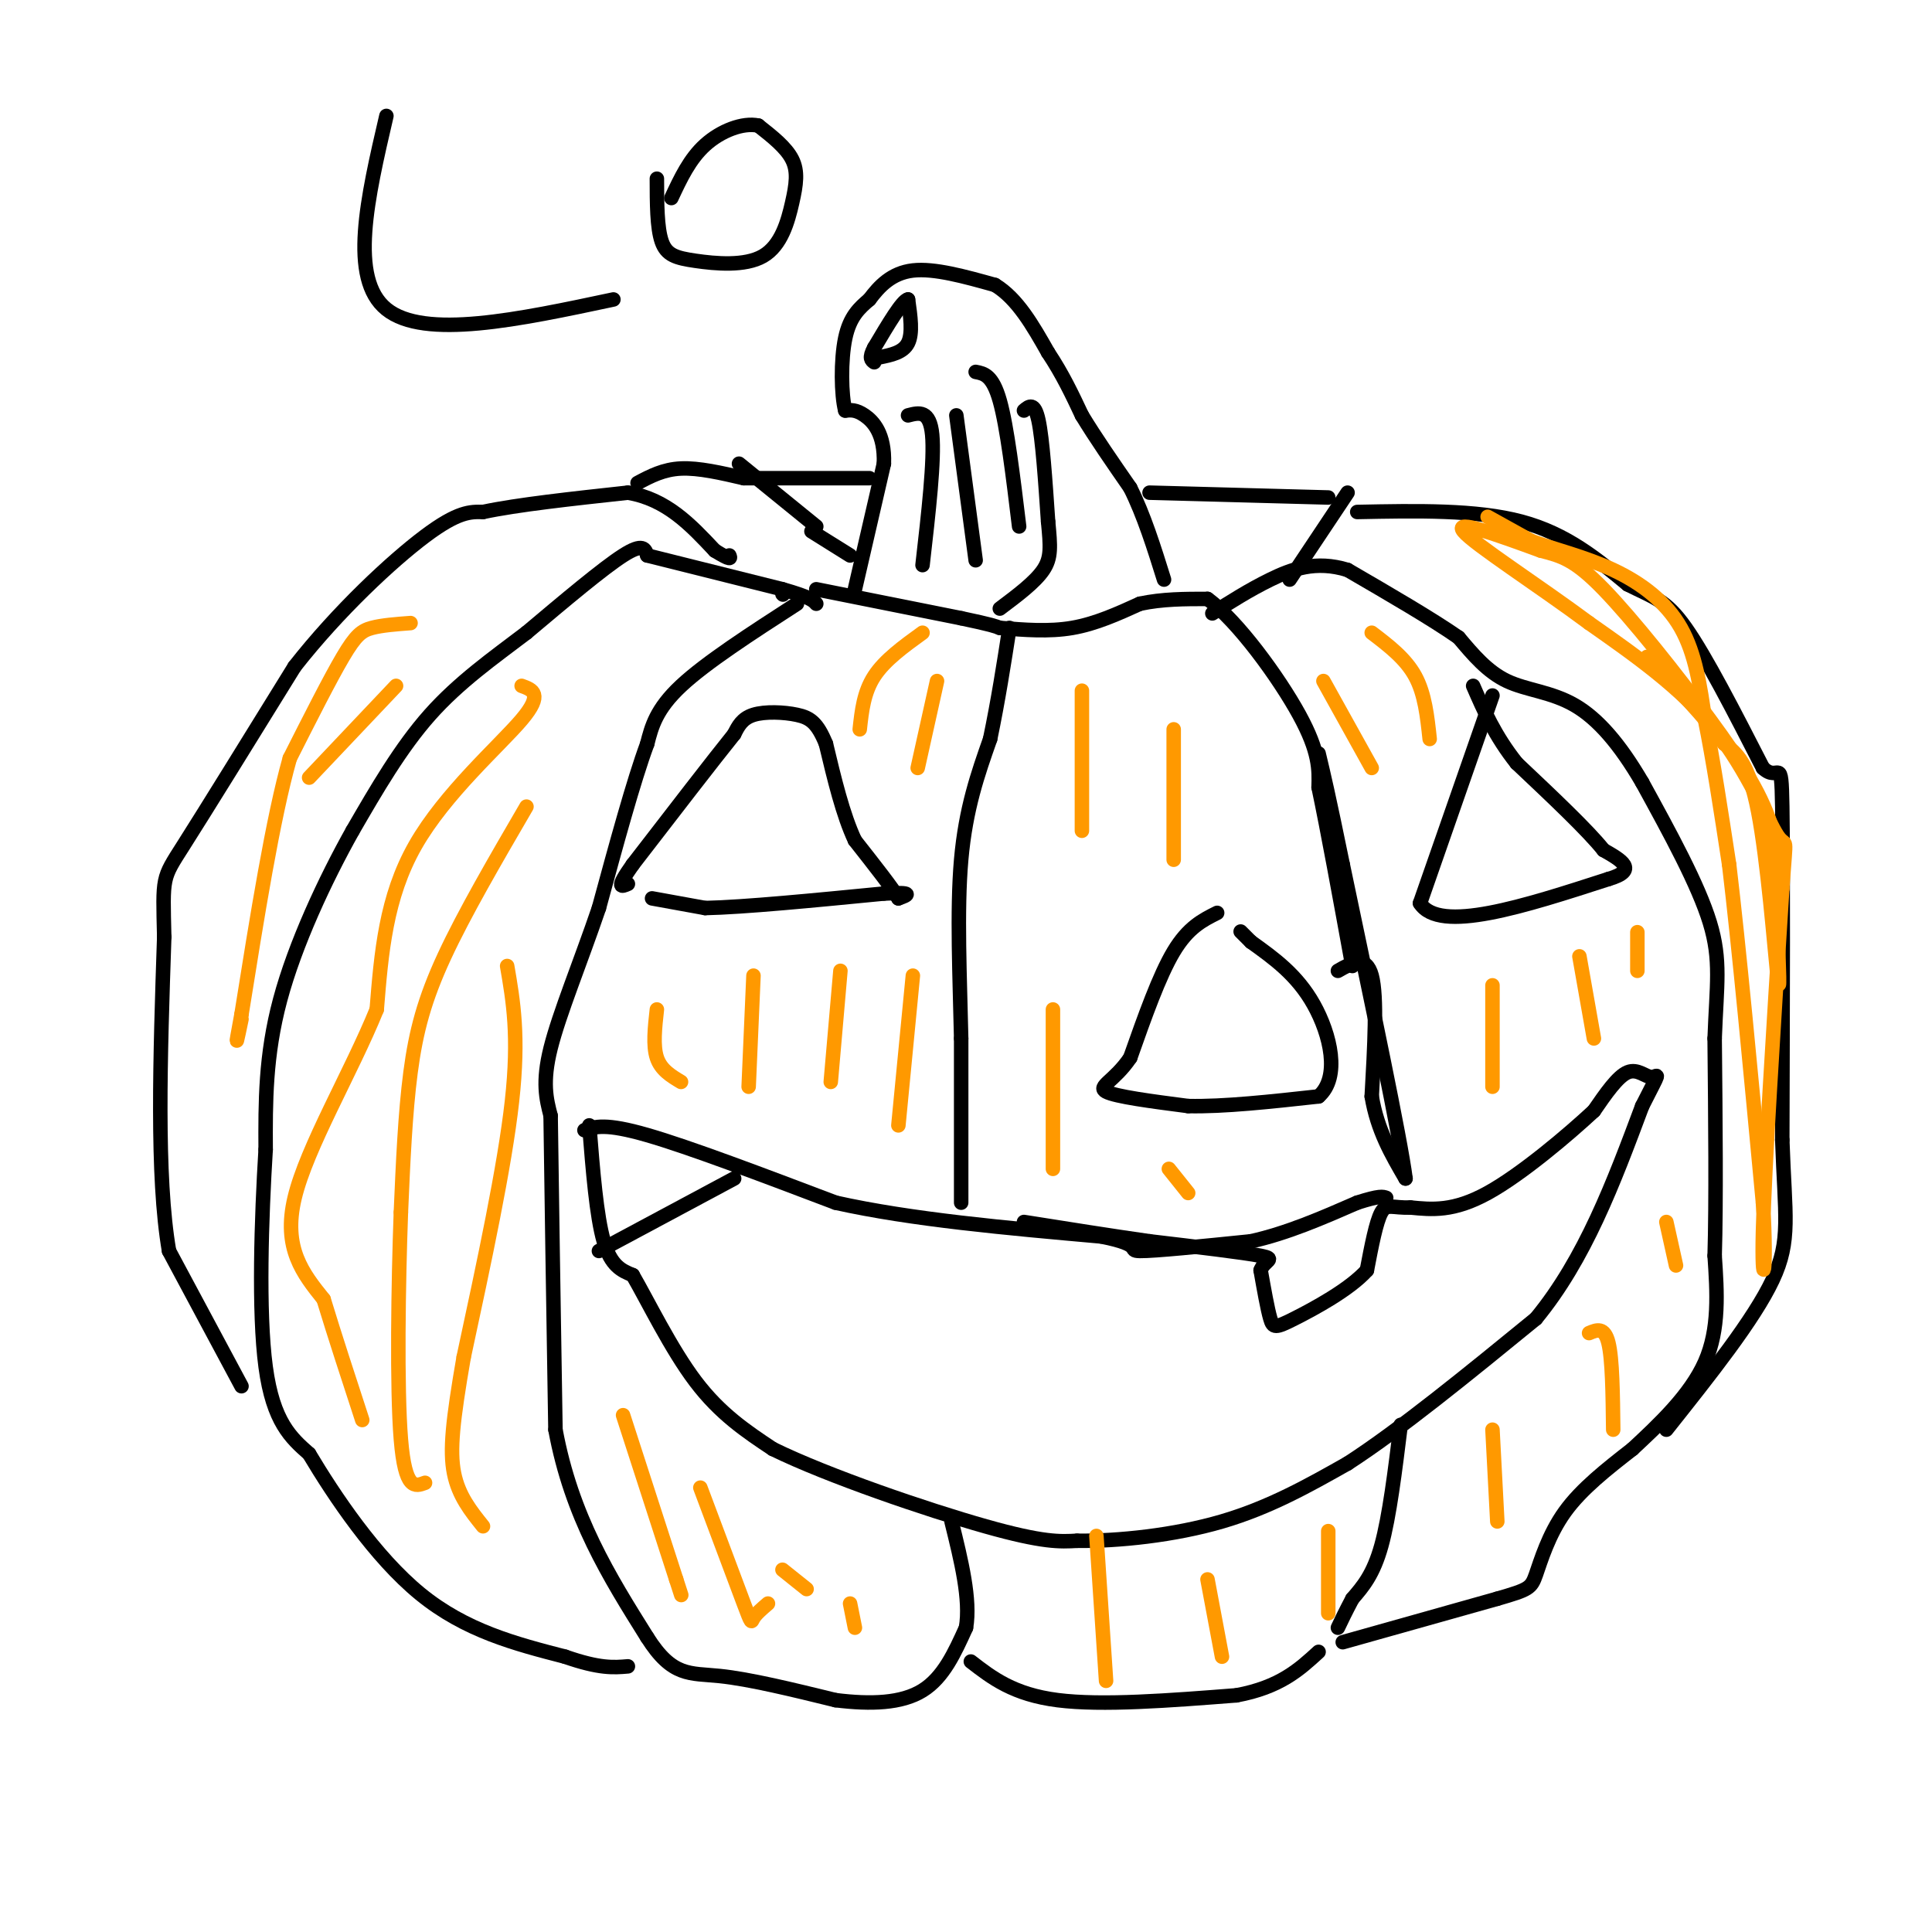 <svg viewBox='0 0 400 400' version='1.1' xmlns='http://www.w3.org/2000/svg' xmlns:xlink='http://www.w3.org/1999/xlink'><g fill='none' stroke='#000000' stroke-width='3' stroke-linecap='round' stroke-linejoin='round'><path d='M135,186c0.000,0.000 11.000,2.000 11,2'/><path d='M146,188c8.000,-0.167 22.500,-1.583 37,-3'/><path d='M183,185c6.667,-0.333 4.833,0.333 3,1'/><path d='M186,186c-1.000,-1.833 -5.000,-6.917 -9,-12'/><path d='M177,174c-2.500,-5.333 -4.250,-12.667 -6,-20'/><path d='M171,154c-1.798,-4.405 -3.292,-5.417 -6,-6c-2.708,-0.583 -6.631,-0.738 -9,0c-2.369,0.738 -3.185,2.369 -4,4'/><path d='M152,152c-4.167,5.167 -12.583,16.083 -21,27'/><path d='M131,179c-3.667,5.167 -2.333,4.583 -1,4'/><path d='M252,189c-3.000,1.500 -6.000,3.000 -9,8c-3.000,5.000 -6.000,13.500 -9,22'/><path d='M234,219c-3.267,4.844 -6.933,5.956 -5,7c1.933,1.044 9.467,2.022 17,3'/><path d='M246,229c7.333,0.167 17.167,-0.917 27,-2'/><path d='M273,227c4.556,-3.956 2.444,-12.844 -1,-19c-3.444,-6.156 -8.222,-9.578 -13,-13'/><path d='M259,195c-2.500,-2.500 -2.250,-2.250 -2,-2'/><path d='M309,144c0.000,0.000 -15.000,43.000 -15,43'/><path d='M294,187c4.000,6.333 21.500,0.667 39,-5'/><path d='M333,182c6.333,-1.833 2.667,-3.917 -1,-6'/><path d='M332,176c-3.167,-4.000 -10.583,-11.000 -18,-18'/><path d='M314,158c-4.500,-5.667 -6.750,-10.833 -9,-16'/><path d='M122,233c0.750,9.417 1.500,18.833 3,24c1.500,5.167 3.750,6.083 6,7'/><path d='M131,264c3.111,5.356 7.889,15.244 13,22c5.111,6.756 10.556,10.378 16,14'/><path d='M160,300c11.422,5.600 31.978,12.600 44,16c12.022,3.400 15.511,3.200 19,3'/><path d='M223,319c8.467,0.111 20.133,-1.111 30,-4c9.867,-2.889 17.933,-7.444 26,-12'/><path d='M279,303c10.833,-7.000 24.917,-18.500 39,-30'/><path d='M318,273c10.167,-12.333 16.083,-28.167 22,-44'/><path d='M340,229c4.071,-8.012 3.250,-6.042 2,-6c-1.250,0.042 -2.929,-1.845 -5,-1c-2.071,0.845 -4.536,4.423 -7,8'/><path d='M330,230c-5.267,4.889 -14.933,13.111 -22,17c-7.067,3.889 -11.533,3.444 -16,3'/><path d='M292,250c-3.689,0.156 -4.911,-0.956 -6,1c-1.089,1.956 -2.044,6.978 -3,12'/><path d='M283,263c-3.583,4.000 -11.042,8.000 -15,10c-3.958,2.000 -4.417,2.000 -5,0c-0.583,-2.000 -1.292,-6.000 -2,-10'/><path d='M261,263c0.711,-2.089 3.489,-2.311 0,-3c-3.489,-0.689 -13.244,-1.844 -23,-3'/><path d='M238,257c-8.167,-1.167 -17.083,-2.583 -26,-4'/><path d='M121,234c2.167,-0.750 4.333,-1.500 13,1c8.667,2.500 23.833,8.250 39,14'/><path d='M173,249c15.667,3.500 35.333,5.250 55,7'/><path d='M228,256c9.311,1.844 5.089,2.956 8,3c2.911,0.044 12.956,-0.978 23,-2'/><path d='M259,257c7.500,-1.667 14.750,-4.833 22,-8'/><path d='M281,249c4.667,-1.500 5.333,-1.250 6,-1'/><path d='M162,123c0.000,0.000 0.100,0.100 0.1,0.1'/><path d='M165,125c-9.417,6.083 -18.833,12.167 -24,17c-5.167,4.833 -6.083,8.417 -7,12'/><path d='M134,154c-2.833,7.667 -6.417,20.833 -10,34'/><path d='M124,188c-3.778,11.111 -8.222,21.889 -10,29c-1.778,7.111 -0.889,10.556 0,14'/><path d='M114,231c0.167,13.167 0.583,39.083 1,65'/><path d='M115,296c3.333,18.000 11.167,30.500 19,43'/><path d='M134,339c5.222,8.244 8.778,7.356 15,8c6.222,0.644 15.111,2.822 24,5'/><path d='M173,352c7.333,0.911 13.667,0.689 18,-2c4.333,-2.689 6.667,-7.844 9,-13'/><path d='M200,337c1.000,-5.833 -1.000,-13.917 -3,-22'/><path d='M199,249c0.000,0.000 0.000,-34.000 0,-34'/><path d='M199,215c-0.267,-12.400 -0.933,-26.400 0,-37c0.933,-10.600 3.467,-17.800 6,-25'/><path d='M205,153c1.667,-8.000 2.833,-15.500 4,-23'/><path d='M169,122c0.000,0.000 30.000,6.000 30,6'/><path d='M199,128c6.333,1.333 7.167,1.667 8,2'/><path d='M207,130c5.083,0.417 10.167,0.833 15,0c4.833,-0.833 9.417,-2.917 14,-5'/><path d='M236,125c4.667,-1.000 9.333,-1.000 14,-1'/><path d='M250,124c6.222,4.511 14.778,16.289 19,24c4.222,7.711 4.111,11.356 4,15'/><path d='M273,163c1.833,8.667 4.417,22.833 7,37'/><path d='M277,201c2.917,-1.667 5.833,-3.333 7,1c1.167,4.333 0.583,14.667 0,25'/><path d='M284,227c1.167,7.000 4.083,12.000 7,17'/><path d='M291,244c-1.000,-8.000 -7.000,-36.500 -13,-65'/><path d='M278,179c-3.000,-14.667 -4.000,-18.833 -5,-23'/><path d='M290,295c-1.167,9.500 -2.333,19.000 -4,25c-1.667,6.000 -3.833,8.500 -6,11'/><path d='M280,331c-1.500,2.833 -2.250,4.417 -3,6'/><path d='M201,344c4.417,3.417 8.833,6.833 18,8c9.167,1.167 23.083,0.083 37,-1'/><path d='M256,351c9.000,-1.667 13.000,-5.333 17,-9'/><path d='M278,340c0.000,0.000 32.000,-9.000 32,-9'/><path d='M310,331c6.571,-1.905 7.000,-2.167 8,-5c1.000,-2.833 2.571,-8.238 6,-13c3.429,-4.762 8.714,-8.881 14,-13'/><path d='M338,300c5.422,-5.044 11.978,-11.156 15,-18c3.022,-6.844 2.511,-14.422 2,-22'/><path d='M355,260c0.333,-11.167 0.167,-28.083 0,-45'/><path d='M355,215c0.400,-11.044 1.400,-16.156 -1,-24c-2.400,-7.844 -8.200,-18.422 -14,-29'/><path d='M340,162c-4.619,-7.917 -9.167,-13.208 -14,-16c-4.833,-2.792 -9.952,-3.083 -14,-5c-4.048,-1.917 -7.024,-5.458 -10,-9'/><path d='M302,132c-5.500,-3.833 -14.250,-8.917 -23,-14'/><path d='M279,118c-6.600,-2.044 -11.600,-0.156 -16,2c-4.400,2.156 -8.200,4.578 -12,7'/><path d='M281,106c12.333,-0.250 24.667,-0.500 34,2c9.333,2.500 15.667,7.750 22,13'/><path d='M337,121c5.378,2.733 7.822,3.067 12,9c4.178,5.933 10.089,17.467 16,29'/><path d='M365,159c3.378,3.222 3.822,-3.222 4,8c0.178,11.222 0.089,40.111 0,69'/><path d='M369,236c0.533,15.800 1.867,20.800 -2,29c-3.867,8.200 -12.933,19.600 -22,31'/><path d='M279,102c0.000,0.000 -12.000,18.000 -12,18'/><path d='M238,102c0.000,0.000 37.000,1.000 37,1'/><path d='M134,115c-0.417,-1.333 -0.833,-2.667 -5,0c-4.167,2.667 -12.083,9.333 -20,16'/><path d='M109,131c-6.844,5.200 -13.956,10.200 -20,17c-6.044,6.800 -11.022,15.400 -16,24'/><path d='M73,172c-5.689,10.133 -11.911,23.467 -15,35c-3.089,11.533 -3.044,21.267 -3,31'/><path d='M55,238c-0.867,14.022 -1.533,33.578 0,45c1.533,11.422 5.267,14.711 9,18'/><path d='M64,301c5.178,8.667 13.622,21.333 23,29c9.378,7.667 19.689,10.333 30,13'/><path d='M117,343c7.167,2.500 10.083,2.250 13,2'/><path d='M134,115c0.000,0.000 28.000,7.000 28,7'/><path d='M162,122c5.833,1.667 6.417,2.333 7,3'/><path d='M50,287c0.000,0.000 -15.000,-28.000 -15,-28'/><path d='M35,259c-2.667,-15.500 -1.833,-40.250 -1,-65'/><path d='M34,194c-0.289,-12.689 -0.511,-11.911 4,-19c4.511,-7.089 13.756,-22.044 23,-37'/><path d='M61,138c9.044,-11.533 20.156,-21.867 27,-27c6.844,-5.133 9.422,-5.067 12,-5'/><path d='M100,106c7.000,-1.500 18.500,-2.750 30,-4'/><path d='M130,102c8.000,1.333 13.000,6.667 18,12'/><path d='M148,114c3.500,2.167 3.250,1.583 3,1'/><path d='M153,96c0.000,0.000 16.000,13.000 16,13'/><path d='M132,100c2.667,-1.417 5.333,-2.833 9,-3c3.667,-0.167 8.333,0.917 13,2'/><path d='M154,99c0.000,0.000 26.000,0.000 26,0'/><path d='M168,110c0.000,0.000 8.000,5.000 8,5'/><path d='M177,122c0.000,0.000 6.000,-26.000 6,-26'/><path d='M183,96c0.222,-6.222 -2.222,-8.778 -4,-10c-1.778,-1.222 -2.889,-1.111 -4,-1'/><path d='M175,85c-0.844,-3.133 -0.956,-10.467 0,-15c0.956,-4.533 2.978,-6.267 5,-8'/><path d='M180,62c2.022,-2.711 4.578,-5.489 9,-6c4.422,-0.511 10.711,1.244 17,3'/><path d='M206,59c4.667,2.833 7.833,8.417 11,14'/><path d='M217,73c3.000,4.500 5.000,8.750 7,13'/><path d='M224,86c2.833,4.667 6.417,9.833 10,15'/><path d='M234,101c2.833,5.667 4.917,12.333 7,19'/><path d='M182,74c2.500,-0.500 5.000,-1.000 6,-3c1.000,-2.000 0.500,-5.500 0,-9'/><path d='M188,62c-1.167,0.167 -4.083,5.083 -7,10'/><path d='M181,72c-1.167,2.167 -0.583,2.583 0,3'/><path d='M188,86c2.250,-0.583 4.500,-1.167 5,4c0.500,5.167 -0.750,16.083 -2,27'/><path d='M198,86c0.000,0.000 4.000,30.000 4,30'/><path d='M202,77c1.750,0.333 3.500,0.667 5,6c1.500,5.333 2.750,15.667 4,26'/><path d='M212,85c1.083,-0.917 2.167,-1.833 3,2c0.833,3.833 1.417,12.417 2,21'/><path d='M217,108c0.489,5.133 0.711,7.467 -1,10c-1.711,2.533 -5.356,5.267 -9,8'/></g>
<g fill='none' stroke='#ff9900' stroke-width='3' stroke-linecap='round' stroke-linejoin='round'><path d='M85,129c-2.956,0.222 -5.911,0.444 -8,1c-2.089,0.556 -3.311,1.444 -6,6c-2.689,4.556 -6.844,12.778 -11,21'/><path d='M60,157c-3.500,12.333 -6.750,32.667 -10,53'/><path d='M50,210c-1.667,9.000 -0.833,5.000 0,1'/><path d='M82,142c0.000,0.000 -18.000,19.000 -18,19'/><path d='M108,142c2.267,0.822 4.533,1.644 0,7c-4.533,5.356 -15.867,15.244 -22,26c-6.133,10.756 -7.067,22.378 -8,34'/><path d='M78,209c-5.289,13.022 -14.511,28.578 -17,39c-2.489,10.422 1.756,15.711 6,21'/><path d='M67,269c2.333,7.667 5.167,16.333 8,25'/><path d='M109,167c-6.444,11.067 -12.889,22.133 -17,31c-4.111,8.867 -5.889,15.533 -7,24c-1.111,8.467 -1.556,18.733 -2,29'/><path d='M83,251c-0.533,14.556 -0.867,36.444 0,47c0.867,10.556 2.933,9.778 5,9'/><path d='M105,200c1.250,7.250 2.500,14.500 1,28c-1.500,13.500 -5.750,33.250 -10,53'/><path d='M96,281c-2.267,13.089 -2.933,19.311 -2,24c0.933,4.689 3.467,7.844 6,11'/><path d='M129,293c0.000,0.000 11.000,34.000 11,34'/><path d='M140,327c1.833,5.667 0.917,2.833 0,0'/><path d='M145,308c3.644,9.733 7.289,19.467 9,24c1.711,4.533 1.489,3.867 2,3c0.511,-0.867 1.756,-1.933 3,-3'/><path d='M162,325c0.000,0.000 5.000,4.000 5,4'/><path d='M136,209c-0.417,3.750 -0.833,7.500 0,10c0.833,2.500 2.917,3.750 5,5'/><path d='M156,202c0.000,0.000 -1.000,23.000 -1,23'/><path d='M191,131c-3.917,2.833 -7.833,5.667 -10,9c-2.167,3.333 -2.583,7.167 -3,11'/><path d='M194,141c0.000,0.000 -4.000,18.000 -4,18'/><path d='M174,201c0.000,0.000 -2.000,23.000 -2,23'/><path d='M189,202c0.000,0.000 -3.000,31.000 -3,31'/><path d='M176,332c0.000,0.000 1.000,5.000 1,5'/><path d='M308,107c0.000,0.000 9.000,5.000 9,5'/><path d='M317,112c4.464,1.643 11.125,3.250 17,6c5.875,2.750 10.964,6.643 14,12c3.036,5.357 4.018,12.179 5,19'/><path d='M353,149c1.667,8.167 3.333,19.083 5,30'/><path d='M358,179c2.000,16.667 4.500,43.333 7,70'/><path d='M365,249c0.911,15.378 -0.311,18.822 0,6c0.311,-12.822 2.156,-41.911 4,-71'/><path d='M369,184c0.857,-12.429 1.000,-8.000 -1,-11c-2.000,-3.000 -6.143,-13.429 -13,-22c-6.857,-8.571 -16.429,-15.286 -26,-22'/><path d='M329,129c-10.533,-7.822 -23.867,-16.378 -26,-19c-2.133,-2.622 6.933,0.689 16,4'/><path d='M319,114c4.290,1.094 7.016,1.829 13,8c5.984,6.171 15.226,17.777 22,27c6.774,9.223 11.078,16.064 13,23c1.922,6.936 1.461,13.968 1,21'/><path d='M368,193c0.310,7.143 0.583,14.500 0,9c-0.583,-5.500 -2.024,-23.857 -4,-34c-1.976,-10.143 -4.488,-12.071 -7,-14'/><path d='M357,154c-3.833,-5.333 -9.917,-11.667 -16,-18'/><path d='M224,143c0.000,0.000 0.000,29.000 0,29'/><path d='M243,151c0.000,0.000 0.000,27.000 0,27'/><path d='M218,209c0.000,0.000 0.000,33.000 0,33'/><path d='M242,242c0.000,0.000 4.000,5.000 4,5'/><path d='M227,318c0.000,0.000 2.000,30.000 2,30'/><path d='M250,327c0.000,0.000 3.000,16.000 3,16'/><path d='M275,317c0.000,0.000 0.000,17.000 0,17'/><path d='M309,296c0.000,0.000 1.000,19.000 1,19'/><path d='M329,276c1.583,-0.667 3.167,-1.333 4,2c0.833,3.333 0.917,10.667 1,18'/><path d='M345,253c0.000,0.000 2.000,9.000 2,9'/><path d='M309,204c0.000,0.000 0.000,21.000 0,21'/><path d='M327,198c0.000,0.000 3.000,17.000 3,17'/><path d='M339,193c0.000,0.000 0.000,8.000 0,8'/><path d='M274,141c0.000,0.000 10.000,18.000 10,18'/><path d='M284,131c3.500,2.667 7.000,5.333 9,9c2.000,3.667 2.500,8.333 3,13'/></g>
<g fill='none' stroke='#000000' stroke-width='3' stroke-linecap='round' stroke-linejoin='round'><path d='M124,259c0.000,0.000 28.000,-15.000 28,-15'/><path d='M80,24c-3.917,16.833 -7.833,33.667 0,40c7.833,6.333 27.417,2.167 47,-2'/><path d='M136,37c0.009,5.084 0.018,10.168 1,13c0.982,2.832 2.937,3.411 7,4c4.063,0.589 10.233,1.189 14,-1c3.767,-2.189 5.129,-7.166 6,-11c0.871,-3.834 1.249,-6.524 0,-9c-1.249,-2.476 -4.124,-4.738 -7,-7'/><path d='M157,26c-3.222,-0.689 -7.778,1.089 -11,4c-3.222,2.911 -5.111,6.956 -7,11'/></g>
</svg>